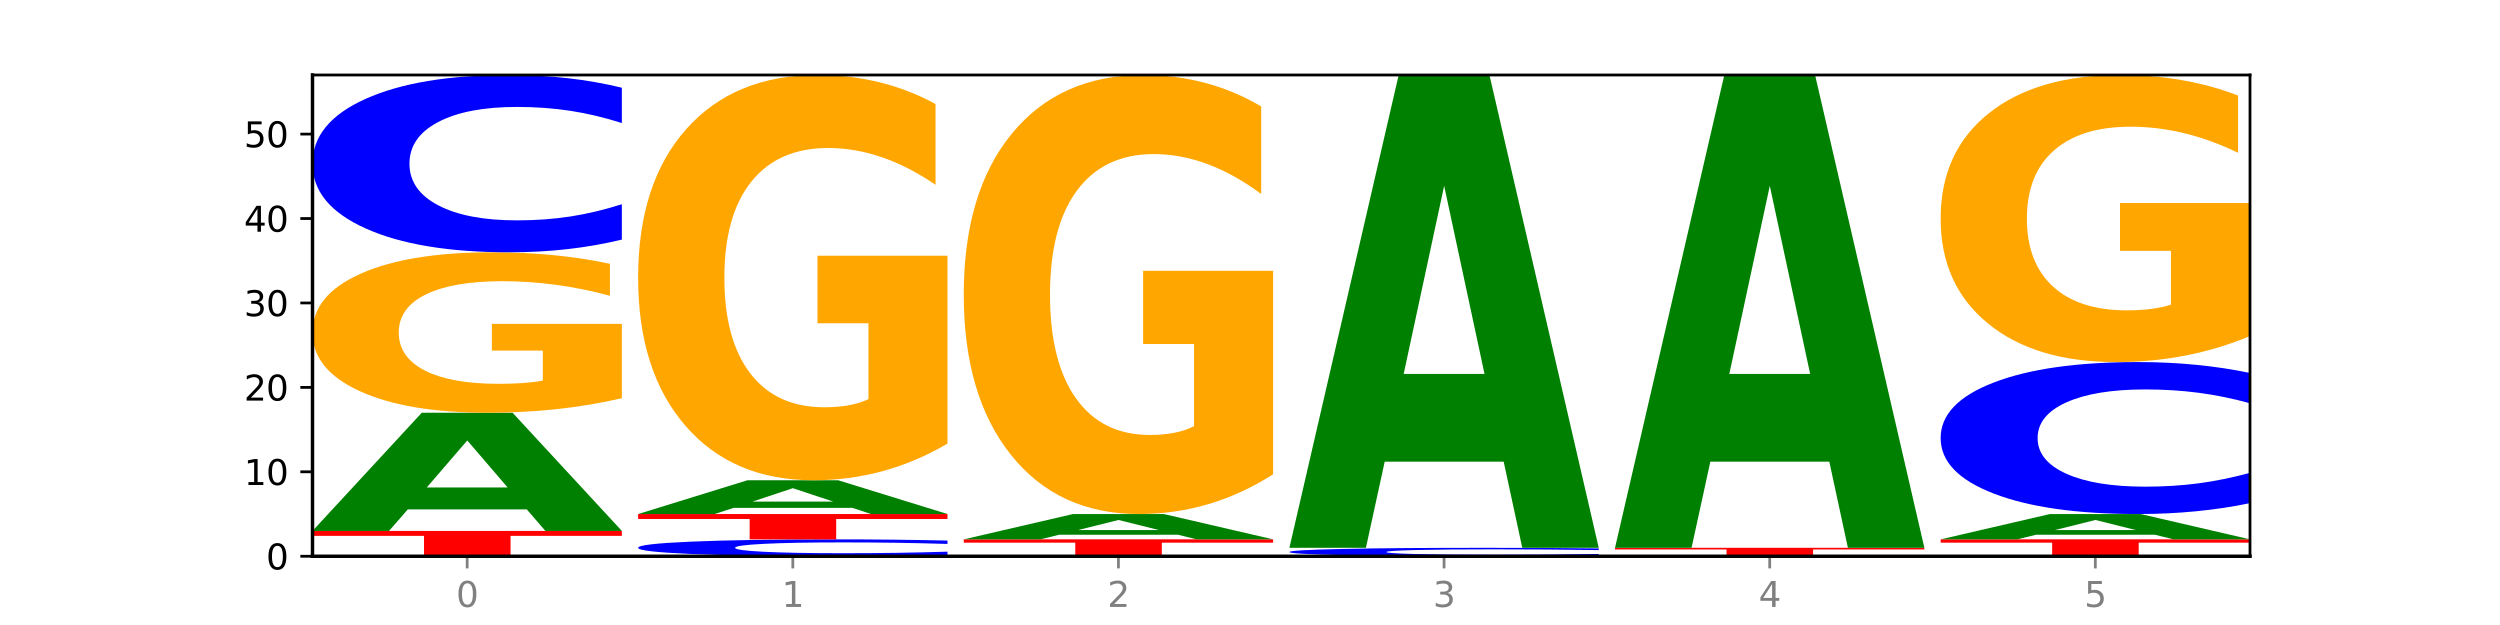 <?xml version="1.0" encoding="utf-8" standalone="no"?>
<!DOCTYPE svg PUBLIC "-//W3C//DTD SVG 1.1//EN"
  "http://www.w3.org/Graphics/SVG/1.1/DTD/svg11.dtd">
<svg xmlns:xlink="http://www.w3.org/1999/xlink" width="720pt" height="180pt" viewBox="0 0 720 180" xmlns="http://www.w3.org/2000/svg" version="1.1">
 <defs>
  <style type="text/css">*{stroke-linejoin: round; stroke-linecap: butt}</style>
 </defs>
 <g id="figure_1">
  <g id="patch_1">
   <path d="M 0 180 
L 720 180 
L 720 0 
L 0 0 
z
" style="fill: #ffffff"/>
  </g>
  <g id="axes_1">
   <g id="patch_2">
    <path d="M 90 160.2 
L 648 160.2 
L 648 21.6 
L 90 21.6 
z
" style="fill: #ffffff"/>
   </g>
   <g id="line2d_1">
    <path d="M 90 160.2 
L 648 160.2 
" clip-path="url(#p9747389431)" style="fill: none; stroke: #000000; stroke-width: 0.5; stroke-linecap: square"/>
   </g>
   <g id="patch_3">
    <path d="M 90 152.905 
L 179.092 152.905 
L 179.092 154.328 
L 147.04 154.328 
L 147.04 160.2 
L 122.115 160.2 
L 122.115 154.328 
L 90 154.328 
L 90 152.905 
z
" clip-path="url(#p9747389431)" style="fill: #ff0000"/>
   </g>
   <g id="patch_4">
    <path d="M 151.714 146.704 
L 117.451 146.704 
L 112.041 152.905 
L 90 152.905 
L 121.477 118.863 
L 147.616 118.863 
L 179.092 152.905 
L 157.07 152.905 
L 151.714 146.704 
z
M 122.916 140.386 
L 146.195 140.386 
L 134.574 126.845 
L 122.916 140.386 
z
" clip-path="url(#p9747389431)" style="fill: #008000"/>
   </g>
   <g id="patch_5">
    <path d="M 179.092 114.683 
Q 170.107 116.773 160.443 117.823 
Q 150.779 118.863 140.476 118.863 
Q 117.195 118.863 103.597 112.641 
Q 90 106.418 90 95.777 
Q 90 85.012 103.837 78.838 
Q 117.694 72.663 141.794 72.663 
Q 151.079 72.663 159.585 73.503 
Q 168.111 74.333 175.658 75.975 
L 175.658 85.184 
Q 167.871 83.075 160.164 82.035 
Q 152.457 80.985 144.709 80.985 
Q 130.373 80.985 122.606 84.822 
Q 114.839 88.648 114.839 95.777 
Q 114.839 102.84 122.326 106.695 
Q 129.814 110.541 143.591 110.541 
Q 147.345 110.541 150.56 110.322 
Q 153.774 110.093 156.33 109.616 
L 156.33 100.969 
L 141.654 100.969 
L 141.654 93.268 
L 179.092 93.268 
L 179.092 114.683 
z
" clip-path="url(#p9747389431)" style="fill: #ffa600"/>
   </g>
   <g id="patch_6">
    <path d="M 179.092 69.003 
Q 171.64 70.817 163.582 71.735 
Q 155.523 72.663 146.746 72.663 
Q 120.573 72.663 105.286 65.786 
Q 90 58.908 90 47.147 
Q 90 35.344 105.286 28.477 
Q 120.573 21.6 146.746 21.6 
Q 155.523 21.6 163.582 22.528 
Q 171.64 23.446 179.092 25.26 
L 179.092 35.439 
Q 171.573 33.034 164.277 31.916 
Q 156.982 30.798 148.924 30.798 
Q 134.468 30.798 126.185 35.154 
Q 117.924 39.5 117.924 47.147 
Q 117.924 54.763 126.185 59.119 
Q 134.468 63.465 148.924 63.465 
Q 156.982 63.465 164.277 62.347 
Q 171.573 61.219 179.092 58.814 
L 179.092 69.003 
z
" clip-path="url(#p9747389431)" style="fill: #0000ff"/>
   </g>
   <g id="patch_7">
    <path d="M 272.874 159.851 
Q 265.422 160.024 257.363 160.112 
Q 249.305 160.2 240.528 160.2 
Q 214.354 160.2 199.068 159.545 
Q 183.782 158.89 183.782 157.77 
Q 183.782 156.646 199.068 155.992 
Q 214.354 155.337 240.528 155.337 
Q 249.305 155.337 257.363 155.425 
Q 265.422 155.513 272.874 155.685 
L 272.874 156.655 
Q 265.354 156.426 258.059 156.319 
Q 250.764 156.213 242.705 156.213 
Q 228.249 156.213 219.966 156.628 
Q 211.706 157.042 211.706 157.77 
Q 211.706 158.495 219.966 158.91 
Q 228.249 159.324 242.705 159.324 
Q 250.764 159.324 258.059 159.218 
Q 265.354 159.11 272.874 158.881 
L 272.874 159.851 
z
" clip-path="url(#p9747389431)" style="fill: #0000ff"/>
   </g>
   <g id="patch_8">
    <path d="M 183.782 148.042 
L 272.874 148.042 
L 272.874 149.465 
L 240.821 149.465 
L 240.821 155.337 
L 215.896 155.337 
L 215.896 149.465 
L 183.782 149.465 
L 183.782 148.042 
z
" clip-path="url(#p9747389431)" style="fill: #ff0000"/>
   </g>
   <g id="patch_9">
    <path d="M 245.496 146.27 
L 211.232 146.27 
L 205.822 148.042 
L 183.782 148.042 
L 215.258 138.316 
L 241.397 138.316 
L 272.874 148.042 
L 250.851 148.042 
L 245.496 146.27 
z
M 216.697 144.465 
L 239.977 144.465 
L 228.355 140.596 
L 216.697 144.465 
z
" clip-path="url(#p9747389431)" style="fill: #008000"/>
   </g>
   <g id="patch_10">
    <path d="M 272.874 127.756 
Q 263.889 133.036 254.225 135.688 
Q 244.561 138.316 234.258 138.316 
Q 210.976 138.316 197.379 122.596 
Q 183.782 106.877 183.782 79.994 
Q 183.782 52.798 197.619 37.199 
Q 211.476 21.6 235.576 21.6 
Q 244.86 21.6 253.366 23.722 
Q 261.892 25.819 269.44 29.966 
L 269.44 53.232 
Q 261.653 47.904 253.945 45.276 
Q 246.238 42.624 238.491 42.624 
Q 224.155 42.624 216.388 52.316 
Q 208.62 61.984 208.62 79.994 
Q 208.62 97.835 216.108 107.576 
Q 223.596 117.292 237.373 117.292 
Q 241.127 117.292 244.341 116.737 
Q 247.556 116.159 250.112 114.953 
L 250.112 93.11 
L 235.436 93.11 
L 235.436 73.653 
L 272.874 73.653 
L 272.874 127.756 
z
" clip-path="url(#p9747389431)" style="fill: #ffa600"/>
   </g>
   <g id="patch_11">
    <path d="M 277.563 155.337 
L 366.655 155.337 
L 366.655 156.285 
L 334.603 156.285 
L 334.603 160.2 
L 309.678 160.2 
L 309.678 156.285 
L 277.563 156.285 
L 277.563 155.337 
z
" clip-path="url(#p9747389431)" style="fill: #ff0000"/>
   </g>
   <g id="patch_12">
    <path d="M 339.277 154.008 
L 305.014 154.008 
L 299.604 155.337 
L 277.563 155.337 
L 309.04 148.042 
L 335.179 148.042 
L 366.655 155.337 
L 344.633 155.337 
L 339.277 154.008 
z
M 310.479 152.654 
L 333.758 152.654 
L 322.137 149.752 
L 310.479 152.654 
z
" clip-path="url(#p9747389431)" style="fill: #008000"/>
   </g>
   <g id="patch_13">
    <path d="M 366.655 136.602 
Q 357.67 142.322 348.006 145.195 
Q 338.342 148.042 328.039 148.042 
Q 304.758 148.042 291.161 131.013 
Q 277.563 113.983 277.563 84.86 
Q 277.563 55.398 291.4 38.499 
Q 305.257 21.6 329.357 21.6 
Q 338.642 21.6 347.148 23.898 
Q 355.674 26.171 363.221 30.663 
L 363.221 55.868 
Q 355.434 50.096 347.727 47.249 
Q 340.02 44.376 332.272 44.376 
Q 317.936 44.376 310.169 54.876 
Q 302.402 65.349 302.402 84.86 
Q 302.402 104.188 309.889 114.74 
Q 317.377 125.266 331.154 125.266 
Q 334.908 125.266 338.123 124.666 
Q 341.337 124.039 343.893 122.733 
L 343.893 99.069 
L 329.217 99.069 
L 329.217 77.991 
L 366.655 77.991 
L 366.655 136.602 
z
" clip-path="url(#p9747389431)" style="fill: #ffa600"/>
   </g>
   <g id="patch_14">
    <path d="M 460.437 160.026 
Q 452.985 160.112 444.926 160.156 
Q 436.868 160.2 428.091 160.2 
Q 401.917 160.2 386.631 159.873 
Q 371.345 159.545 371.345 158.985 
Q 371.345 158.423 386.631 158.096 
Q 401.917 157.768 428.091 157.768 
Q 436.868 157.768 444.926 157.813 
Q 452.985 157.856 460.437 157.943 
L 460.437 158.427 
Q 452.917 158.313 445.622 158.26 
Q 438.327 158.206 430.268 158.206 
Q 415.812 158.206 407.529 158.414 
Q 399.269 158.621 399.269 158.985 
Q 399.269 159.348 407.529 159.555 
Q 415.812 159.762 430.268 159.762 
Q 438.327 159.762 445.622 159.709 
Q 452.917 159.655 460.437 159.54 
L 460.437 160.026 
z
" clip-path="url(#p9747389431)" style="fill: #0000ff"/>
   </g>
   <g id="patch_15">
    <path d="M 433.059 132.963 
L 398.795 132.963 
L 393.385 157.768 
L 371.345 157.768 
L 402.821 21.6 
L 428.96 21.6 
L 460.437 157.768 
L 438.414 157.768 
L 433.059 132.963 
z
M 404.26 107.69 
L 427.54 107.69 
L 415.918 53.526 
L 404.26 107.69 
z
" clip-path="url(#p9747389431)" style="fill: #008000"/>
   </g>
   <g id="patch_16">
    <path d="M 465.126 157.768 
L 554.218 157.768 
L 554.218 158.243 
L 522.166 158.243 
L 522.166 160.2 
L 497.241 160.2 
L 497.241 158.243 
L 465.126 158.243 
L 465.126 157.768 
z
" clip-path="url(#p9747389431)" style="fill: #ff0000"/>
   </g>
   <g id="patch_17">
    <path d="M 526.84 132.963 
L 492.577 132.963 
L 487.167 157.768 
L 465.126 157.768 
L 496.603 21.6 
L 522.742 21.6 
L 554.218 157.768 
L 532.196 157.768 
L 526.84 132.963 
z
M 498.042 107.69 
L 521.321 107.69 
L 509.7 53.526 
L 498.042 107.69 
z
" clip-path="url(#p9747389431)" style="fill: #008000"/>
   </g>
   <g id="patch_18">
    <path d="M 558.908 155.337 
L 648 155.337 
L 648 156.285 
L 615.947 156.285 
L 615.947 160.2 
L 591.022 160.2 
L 591.022 156.285 
L 558.908 156.285 
L 558.908 155.337 
z
" clip-path="url(#p9747389431)" style="fill: #ff0000"/>
   </g>
   <g id="patch_19">
    <path d="M 620.622 154.008 
L 586.358 154.008 
L 580.948 155.337 
L 558.908 155.337 
L 590.384 148.042 
L 616.523 148.042 
L 648 155.337 
L 625.977 155.337 
L 620.622 154.008 
z
M 591.823 152.654 
L 615.103 152.654 
L 603.481 149.752 
L 591.823 152.654 
z
" clip-path="url(#p9747389431)" style="fill: #008000"/>
   </g>
   <g id="patch_20">
    <path d="M 648 144.905 
Q 640.548 146.46 632.489 147.246 
Q 624.431 148.042 615.654 148.042 
Q 589.48 148.042 574.194 142.147 
Q 558.908 136.252 558.908 126.171 
Q 558.908 116.054 574.194 110.169 
Q 589.48 104.274 615.654 104.274 
Q 624.431 104.274 632.489 105.069 
Q 640.548 105.856 648 107.411 
L 648 116.136 
Q 640.48 114.074 633.185 113.116 
Q 625.89 112.158 617.831 112.158 
Q 603.375 112.158 595.092 115.892 
Q 586.832 119.617 586.832 126.171 
Q 586.832 132.699 595.092 136.433 
Q 603.375 140.158 617.831 140.158 
Q 625.89 140.158 633.185 139.2 
Q 640.48 138.232 648 136.171 
L 648 144.905 
z
" clip-path="url(#p9747389431)" style="fill: #0000ff"/>
   </g>
   <g id="patch_21">
    <path d="M 648 96.794 
Q 639.015 100.534 629.351 102.412 
Q 619.687 104.274 609.384 104.274 
Q 586.103 104.274 572.505 93.139 
Q 558.908 82.004 558.908 62.962 
Q 558.908 43.699 572.745 32.649 
Q 586.602 21.6 610.702 21.6 
Q 619.986 21.6 628.492 23.103 
Q 637.018 24.589 644.566 27.526 
L 644.566 44.006 
Q 636.779 40.232 629.071 38.37 
Q 621.364 36.492 613.617 36.492 
Q 599.281 36.492 591.514 43.357 
Q 583.746 50.205 583.746 62.962 
Q 583.746 75.6 591.234 82.499 
Q 598.722 89.382 612.499 89.382 
Q 616.253 89.382 619.467 88.989 
Q 622.682 88.579 625.238 87.725 
L 625.238 72.253 
L 610.562 72.253 
L 610.562 58.471 
L 648 58.471 
L 648 96.794 
z
" clip-path="url(#p9747389431)" style="fill: #ffa600"/>
   </g>
   <g id="matplotlib.axis_1">
    <g id="xtick_1">
     <g id="line2d_2">
      <defs>
       <path id="madfda7a3e4" d="M 0 0 
L 0 3.5 
" style="stroke: #808080; stroke-width: 0.8"/>
      </defs>
      <g>
       <use xlink:href="#madfda7a3e4" x="134.546" y="160.2" style="fill: #808080; stroke: #808080; stroke-width: 0.8"/>
      </g>
     </g>
     <g id="text_1">
      <!-- 0 -->
      <g style="fill: #808080" transform="translate(131.365 174.798) scale(0.1 -0.1)">
       <defs>
        <path id="DejaVuSans-30" d="M 2034 4250 
Q 1547 4250 1301 3770 
Q 1056 3291 1056 2328 
Q 1056 1369 1301 889 
Q 1547 409 2034 409 
Q 2525 409 2770 889 
Q 3016 1369 3016 2328 
Q 3016 3291 2770 3770 
Q 2525 4250 2034 4250 
z
M 2034 4750 
Q 2819 4750 3233 4129 
Q 3647 3509 3647 2328 
Q 3647 1150 3233 529 
Q 2819 -91 2034 -91 
Q 1250 -91 836 529 
Q 422 1150 422 2328 
Q 422 3509 836 4129 
Q 1250 4750 2034 4750 
z
" transform="scale(0.016)"/>
       </defs>
       <use xlink:href="#DejaVuSans-30"/>
      </g>
     </g>
    </g>
    <g id="xtick_2">
     <g id="line2d_3">
      <g>
       <use xlink:href="#madfda7a3e4" x="228.328" y="160.2" style="fill: #808080; stroke: #808080; stroke-width: 0.8"/>
      </g>
     </g>
     <g id="text_2">
      <!-- 1 -->
      <g style="fill: #808080" transform="translate(225.146 174.798) scale(0.1 -0.1)">
       <defs>
        <path id="DejaVuSans-31" d="M 794 531 
L 1825 531 
L 1825 4091 
L 703 3866 
L 703 4441 
L 1819 4666 
L 2450 4666 
L 2450 531 
L 3481 531 
L 3481 0 
L 794 0 
L 794 531 
z
" transform="scale(0.016)"/>
       </defs>
       <use xlink:href="#DejaVuSans-31"/>
      </g>
     </g>
    </g>
    <g id="xtick_3">
     <g id="line2d_4">
      <g>
       <use xlink:href="#madfda7a3e4" x="322.109" y="160.2" style="fill: #808080; stroke: #808080; stroke-width: 0.8"/>
      </g>
     </g>
     <g id="text_3">
      <!-- 2 -->
      <g style="fill: #808080" transform="translate(318.928 174.798) scale(0.1 -0.1)">
       <defs>
        <path id="DejaVuSans-32" d="M 1228 531 
L 3431 531 
L 3431 0 
L 469 0 
L 469 531 
Q 828 903 1448 1529 
Q 2069 2156 2228 2338 
Q 2531 2678 2651 2914 
Q 2772 3150 2772 3378 
Q 2772 3750 2511 3984 
Q 2250 4219 1831 4219 
Q 1534 4219 1204 4116 
Q 875 4013 500 3803 
L 500 4441 
Q 881 4594 1212 4672 
Q 1544 4750 1819 4750 
Q 2544 4750 2975 4387 
Q 3406 4025 3406 3419 
Q 3406 3131 3298 2873 
Q 3191 2616 2906 2266 
Q 2828 2175 2409 1742 
Q 1991 1309 1228 531 
z
" transform="scale(0.016)"/>
       </defs>
       <use xlink:href="#DejaVuSans-32"/>
      </g>
     </g>
    </g>
    <g id="xtick_4">
     <g id="line2d_5">
      <g>
       <use xlink:href="#madfda7a3e4" x="415.891" y="160.2" style="fill: #808080; stroke: #808080; stroke-width: 0.8"/>
      </g>
     </g>
     <g id="text_4">
      <!-- 3 -->
      <g style="fill: #808080" transform="translate(412.71 174.798) scale(0.1 -0.1)">
       <defs>
        <path id="DejaVuSans-33" d="M 2597 2516 
Q 3050 2419 3304 2112 
Q 3559 1806 3559 1356 
Q 3559 666 3084 287 
Q 2609 -91 1734 -91 
Q 1441 -91 1130 -33 
Q 819 25 488 141 
L 488 750 
Q 750 597 1062 519 
Q 1375 441 1716 441 
Q 2309 441 2620 675 
Q 2931 909 2931 1356 
Q 2931 1769 2642 2001 
Q 2353 2234 1838 2234 
L 1294 2234 
L 1294 2753 
L 1863 2753 
Q 2328 2753 2575 2939 
Q 2822 3125 2822 3475 
Q 2822 3834 2567 4026 
Q 2313 4219 1838 4219 
Q 1578 4219 1281 4162 
Q 984 4106 628 3988 
L 628 4550 
Q 988 4650 1302 4700 
Q 1616 4750 1894 4750 
Q 2613 4750 3031 4423 
Q 3450 4097 3450 3541 
Q 3450 3153 3228 2886 
Q 3006 2619 2597 2516 
z
" transform="scale(0.016)"/>
       </defs>
       <use xlink:href="#DejaVuSans-33"/>
      </g>
     </g>
    </g>
    <g id="xtick_5">
     <g id="line2d_6">
      <g>
       <use xlink:href="#madfda7a3e4" x="509.672" y="160.2" style="fill: #808080; stroke: #808080; stroke-width: 0.8"/>
      </g>
     </g>
     <g id="text_5">
      <!-- 4 -->
      <g style="fill: #808080" transform="translate(506.491 174.798) scale(0.1 -0.1)">
       <defs>
        <path id="DejaVuSans-34" d="M 2419 4116 
L 825 1625 
L 2419 1625 
L 2419 4116 
z
M 2253 4666 
L 3047 4666 
L 3047 1625 
L 3713 1625 
L 3713 1100 
L 3047 1100 
L 3047 0 
L 2419 0 
L 2419 1100 
L 313 1100 
L 313 1709 
L 2253 4666 
z
" transform="scale(0.016)"/>
       </defs>
       <use xlink:href="#DejaVuSans-34"/>
      </g>
     </g>
    </g>
    <g id="xtick_6">
     <g id="line2d_7">
      <g>
       <use xlink:href="#madfda7a3e4" x="603.454" y="160.2" style="fill: #808080; stroke: #808080; stroke-width: 0.8"/>
      </g>
     </g>
     <g id="text_6">
      <!-- 5 -->
      <g style="fill: #808080" transform="translate(600.273 174.798) scale(0.1 -0.1)">
       <defs>
        <path id="DejaVuSans-35" d="M 691 4666 
L 3169 4666 
L 3169 4134 
L 1269 4134 
L 1269 2991 
Q 1406 3038 1543 3061 
Q 1681 3084 1819 3084 
Q 2600 3084 3056 2656 
Q 3513 2228 3513 1497 
Q 3513 744 3044 326 
Q 2575 -91 1722 -91 
Q 1428 -91 1123 -41 
Q 819 9 494 109 
L 494 744 
Q 775 591 1075 516 
Q 1375 441 1709 441 
Q 2250 441 2565 725 
Q 2881 1009 2881 1497 
Q 2881 1984 2565 2268 
Q 2250 2553 1709 2553 
Q 1456 2553 1204 2497 
Q 953 2441 691 2322 
L 691 4666 
z
" transform="scale(0.016)"/>
       </defs>
       <use xlink:href="#DejaVuSans-35"/>
      </g>
     </g>
    </g>
   </g>
   <g id="matplotlib.axis_2">
    <g id="ytick_1">
     <g id="line2d_8">
      <defs>
       <path id="m23ded641a7" d="M 0 0 
L -3.5 0 
" style="stroke: #000000; stroke-width: 0.8"/>
      </defs>
      <g>
       <use xlink:href="#m23ded641a7" x="90" y="160.2" style="stroke: #000000; stroke-width: 0.8"/>
      </g>
     </g>
     <g id="text_7">
      <!-- 0 -->
      <g transform="translate(76.638 163.999) scale(0.1 -0.1)">
       <use xlink:href="#DejaVuSans-30"/>
      </g>
     </g>
    </g>
    <g id="ytick_2">
     <g id="line2d_9">
      <g>
       <use xlink:href="#m23ded641a7" x="90" y="135.884" style="stroke: #000000; stroke-width: 0.8"/>
      </g>
     </g>
     <g id="text_8">
      <!-- 10 -->
      <g transform="translate(70.275 139.683) scale(0.1 -0.1)">
       <use xlink:href="#DejaVuSans-31"/>
       <use xlink:href="#DejaVuSans-30" x="63.623"/>
      </g>
     </g>
    </g>
    <g id="ytick_3">
     <g id="line2d_10">
      <g>
       <use xlink:href="#m23ded641a7" x="90" y="111.568" style="stroke: #000000; stroke-width: 0.8"/>
      </g>
     </g>
     <g id="text_9">
      <!-- 20 -->
      <g transform="translate(70.275 115.368) scale(0.1 -0.1)">
       <use xlink:href="#DejaVuSans-32"/>
       <use xlink:href="#DejaVuSans-30" x="63.623"/>
      </g>
     </g>
    </g>
    <g id="ytick_4">
     <g id="line2d_11">
      <g>
       <use xlink:href="#m23ded641a7" x="90" y="87.253" style="stroke: #000000; stroke-width: 0.8"/>
      </g>
     </g>
     <g id="text_10">
      <!-- 30 -->
      <g transform="translate(70.275 91.052) scale(0.1 -0.1)">
       <use xlink:href="#DejaVuSans-33"/>
       <use xlink:href="#DejaVuSans-30" x="63.623"/>
      </g>
     </g>
    </g>
    <g id="ytick_5">
     <g id="line2d_12">
      <g>
       <use xlink:href="#m23ded641a7" x="90" y="62.937" style="stroke: #000000; stroke-width: 0.8"/>
      </g>
     </g>
     <g id="text_11">
      <!-- 40 -->
      <g transform="translate(70.275 66.736) scale(0.1 -0.1)">
       <use xlink:href="#DejaVuSans-34"/>
       <use xlink:href="#DejaVuSans-30" x="63.623"/>
      </g>
     </g>
    </g>
    <g id="ytick_6">
     <g id="line2d_13">
      <g>
       <use xlink:href="#m23ded641a7" x="90" y="38.621" style="stroke: #000000; stroke-width: 0.8"/>
      </g>
     </g>
     <g id="text_12">
      <!-- 50 -->
      <g transform="translate(70.275 42.42) scale(0.1 -0.1)">
       <use xlink:href="#DejaVuSans-35"/>
       <use xlink:href="#DejaVuSans-30" x="63.623"/>
      </g>
     </g>
    </g>
   </g>
   <g id="patch_22">
    <path d="M 90 160.2 
L 90 21.6 
" style="fill: none; stroke: #000000; stroke-linejoin: miter; stroke-linecap: square"/>
   </g>
   <g id="patch_23">
    <path d="M 648 160.2 
L 648 21.6 
" style="fill: none; stroke: #000000; stroke-width: 0.8; stroke-linejoin: miter; stroke-linecap: square"/>
   </g>
   <g id="patch_24">
    <path d="M 90 160.2 
L 648 160.2 
" style="fill: none; stroke: #000000; stroke-linejoin: miter; stroke-linecap: square"/>
   </g>
   <g id="patch_25">
    <path d="M 90 21.6 
L 648 21.6 
" style="fill: none; stroke: #000000; stroke-width: 0.8; stroke-linejoin: miter; stroke-linecap: square"/>
   </g>
  </g>
 </g>
 <defs>
  <clipPath id="p9747389431">
   <rect x="90" y="21.6" width="558" height="138.6"/>
  </clipPath>
 </defs>
</svg>
